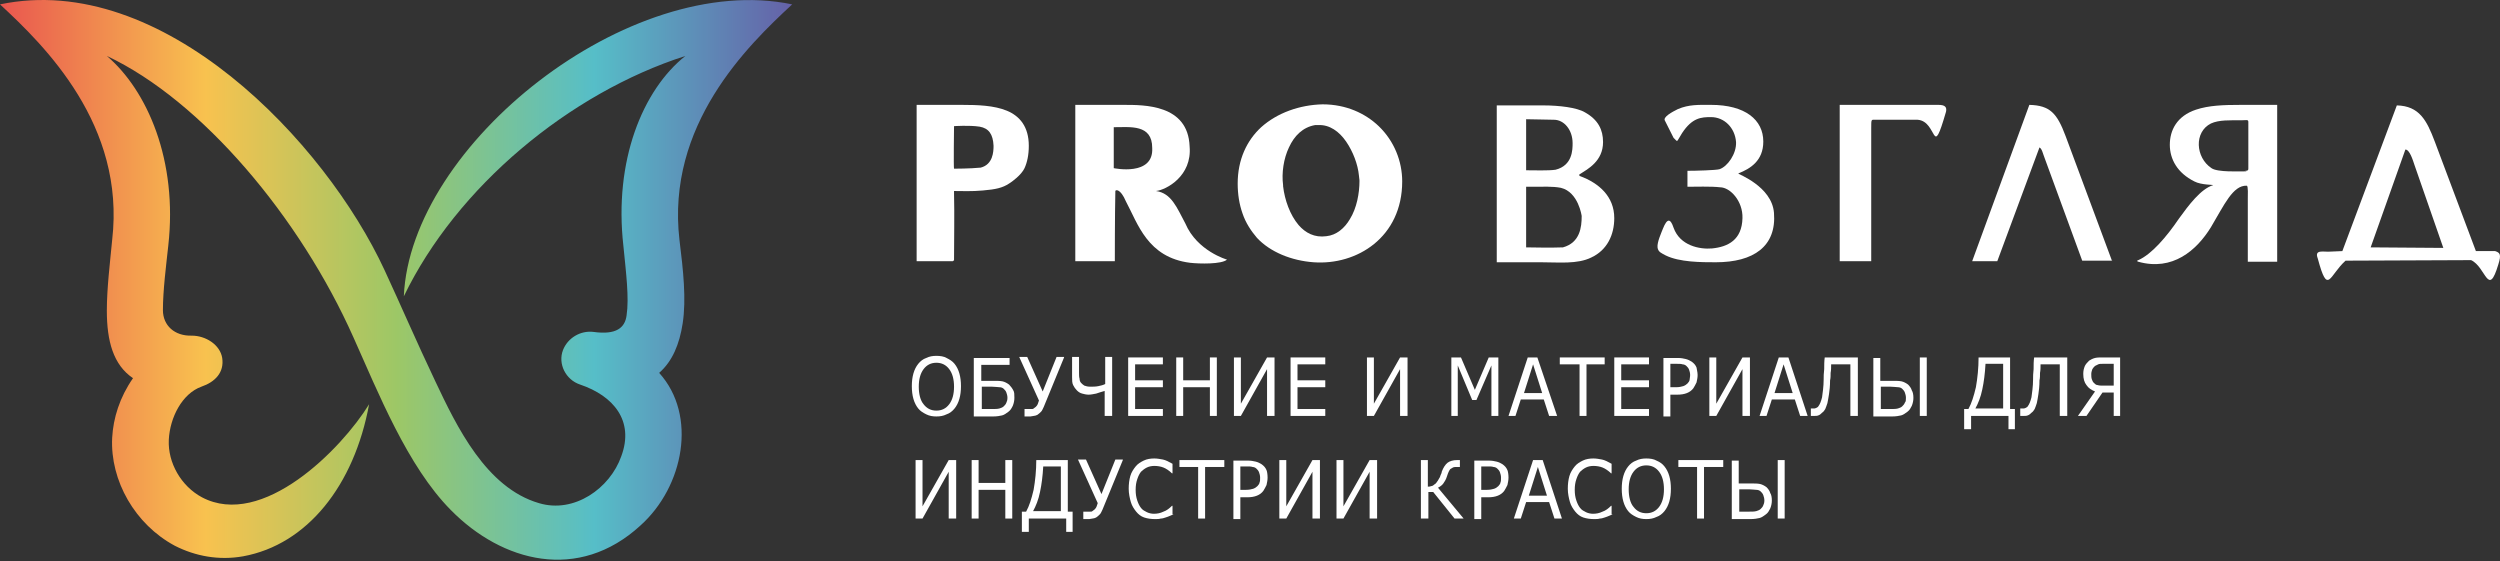 <svg width="245" height="55" viewBox="0 0 245 55" fill="none" xmlns="http://www.w3.org/2000/svg">
    <rect x="0" y="0" width="245" height="55" fill="#333333" stroke="none"/>
    <path d="M93.547 35.655C93.757 35.915 93.914 36.228 94.018 36.593C94.123 36.957 94.175 37.374 94.175 37.843C94.175 38.312 94.123 38.729 94.018 39.094C93.914 39.459 93.757 39.771 93.547 40.032C93.338 40.292 93.076 40.501 92.762 40.605C92.448 40.761 92.134 40.813 91.767 40.813C91.401 40.813 91.087 40.761 90.773 40.605C90.459 40.449 90.197 40.292 89.988 40.032C89.778 39.771 89.621 39.459 89.516 39.094C89.412 38.729 89.359 38.312 89.359 37.843C89.359 37.374 89.412 36.957 89.516 36.593C89.621 36.228 89.778 35.915 89.988 35.655C90.197 35.394 90.459 35.186 90.773 35.081C91.087 34.925 91.401 34.873 91.767 34.873C92.134 34.873 92.5 34.925 92.762 35.081C93.076 35.238 93.338 35.394 93.547 35.655ZM93.495 37.895C93.495 37.166 93.338 36.593 93.024 36.176C92.71 35.759 92.291 35.55 91.767 35.55C91.244 35.55 90.825 35.759 90.511 36.176C90.197 36.593 90.04 37.166 90.04 37.895C90.04 38.625 90.197 39.25 90.511 39.615C90.825 40.032 91.244 40.24 91.767 40.24C92.291 40.24 92.71 40.032 93.024 39.615C93.338 39.198 93.495 38.625 93.495 37.895Z" fill="white"/>
    <path d="M99.41 38.99C99.41 39.25 99.358 39.511 99.253 39.771C99.148 39.98 99.044 40.188 98.834 40.344C98.625 40.501 98.415 40.657 98.206 40.709C97.997 40.761 97.683 40.813 97.316 40.813H95.432V35.081H98.939V35.759H96.165V37.322H97.369C97.735 37.322 97.997 37.322 98.258 37.374C98.468 37.426 98.677 37.531 98.887 37.687C99.044 37.843 99.201 38.052 99.305 38.26C99.41 38.416 99.41 38.677 99.41 38.99ZM98.73 38.99C98.73 38.781 98.677 38.625 98.625 38.469C98.573 38.312 98.468 38.208 98.363 38.104C98.258 38 98.101 37.947 97.944 37.947C97.787 37.947 97.526 37.895 97.212 37.895H96.217V40.084H97.212C97.526 40.084 97.735 40.084 97.944 40.032C98.101 39.98 98.258 39.928 98.363 39.823C98.468 39.719 98.573 39.615 98.625 39.459C98.677 39.354 98.73 39.198 98.73 38.99Z" fill="white"/>
    <path d="M104.278 35.029L102.289 39.875C102.184 40.084 102.132 40.24 102.027 40.344C101.922 40.448 101.818 40.553 101.661 40.657C101.556 40.709 101.399 40.761 101.294 40.761C101.19 40.761 101.085 40.813 100.98 40.813C100.875 40.813 100.771 40.813 100.666 40.813C100.509 40.813 100.457 40.813 100.404 40.813V40.084H100.457C100.509 40.084 100.561 40.084 100.614 40.084C100.718 40.084 100.771 40.084 100.875 40.084C100.928 40.084 100.98 40.084 101.085 40.084C101.19 40.084 101.242 40.084 101.294 40.032C101.347 39.979 101.451 39.927 101.504 39.875C101.556 39.823 101.661 39.719 101.713 39.562L101.818 39.25L99.881 34.977H100.666L102.184 38.364L103.545 34.977H104.278V35.029Z" fill="white"/>
    <path d="M108.938 40.761H108.258V38.312C107.944 38.416 107.682 38.468 107.42 38.572C107.158 38.624 106.897 38.677 106.687 38.677C106.478 38.677 106.216 38.624 106.059 38.572C105.85 38.52 105.693 38.416 105.536 38.26C105.379 38.103 105.274 37.947 105.169 37.739C105.064 37.53 105.064 37.27 105.064 36.957V34.977H105.745V36.54C105.745 36.748 105.745 36.957 105.797 37.113C105.797 37.27 105.85 37.426 105.954 37.53C106.059 37.634 106.164 37.739 106.268 37.791C106.426 37.843 106.583 37.895 106.844 37.895C107.106 37.895 107.368 37.895 107.63 37.843C107.891 37.791 108.101 37.739 108.31 37.634V34.977H108.991V40.761H108.938Z" fill="white"/>
    <path d="M113.963 40.761H110.561V35.029H113.963V35.706H111.241V37.27H113.963V37.947H111.241V40.084H113.963V40.761Z" fill="white"/>
    <path d="M119.25 40.761H118.569V37.947H115.952V40.761H115.271V35.029H115.952V37.27H118.569V35.029H119.25V40.761Z" fill="white"/>
    <path d="M124.852 40.761H124.171V36.175L121.606 40.761H120.926V35.029H121.606V39.562L124.171 35.029H124.904V40.761H124.852Z" fill="white"/>
    <path d="M129.877 40.761H126.475V35.029H129.877V35.706H127.155V37.27H129.877V37.947H127.155V40.084H129.877V40.761Z" fill="white"/>
    <path d="M137.887 40.761H137.207V36.175L134.641 40.761H133.961V35.029H134.641V39.562L137.207 35.029H137.939V40.761H137.887Z" fill="white"/>
    <path d="M146.839 40.761H146.159V35.811L144.693 39.198H144.274L142.861 35.811V40.761H142.232V35.029H143.175L144.536 38.208L145.897 35.029H146.839V40.761Z" fill="white"/>
    <path d="M152.598 40.761H151.813L151.289 39.146H149.038L148.515 40.761H147.834L149.719 35.029H150.661L152.598 40.761ZM151.132 38.52L150.242 35.706L149.352 38.52H151.132Z" fill="white"/>
    <path d="M157.309 35.706H155.477V40.761H154.796V35.706H152.859V35.029H157.257V35.706H157.309Z" fill="white"/>
    <path d="M161.602 40.761H158.199V35.029H161.602V35.706H158.88V37.27H161.602V37.947H158.88V40.084H161.602V40.761Z" fill="white"/>
    <path d="M166.366 36.749C166.366 37.01 166.314 37.218 166.261 37.478C166.157 37.687 166.052 37.895 165.947 38.052C165.79 38.26 165.581 38.416 165.319 38.521C165.057 38.625 164.743 38.677 164.377 38.677H163.696V40.813H163.016V35.081H164.429C164.743 35.081 165.005 35.133 165.214 35.186C165.424 35.238 165.633 35.342 165.79 35.446C166 35.602 166.157 35.759 166.261 36.019C166.261 36.124 166.366 36.436 166.366 36.749ZM165.633 36.749C165.633 36.541 165.581 36.384 165.528 36.228C165.476 36.072 165.371 35.967 165.267 35.863C165.162 35.759 165.005 35.707 164.9 35.707C164.743 35.655 164.586 35.655 164.377 35.655H163.696V37.947H164.272C164.534 37.947 164.795 37.895 164.953 37.843C165.11 37.791 165.267 37.687 165.371 37.583C165.476 37.478 165.581 37.322 165.581 37.218C165.581 37.114 165.633 36.957 165.633 36.749Z" fill="white"/>
    <path d="M171.442 40.761H170.761V36.175L168.196 40.761H167.516V35.029H168.196V39.562L170.761 35.029H171.494V40.761H171.442Z" fill="white"/>
    <path d="M177.149 40.761H176.416L175.893 39.146H173.642L173.118 40.761H172.438L174.322 35.029H175.264L177.149 40.761ZM175.683 38.52L174.793 35.706L173.903 38.52H175.683Z" fill="white"/>
    <path d="M182.017 40.761H181.337V35.706H179.452C179.452 36.019 179.452 36.28 179.4 36.54C179.4 36.801 179.4 37.061 179.347 37.27C179.347 37.843 179.295 38.26 179.243 38.624C179.19 38.989 179.138 39.25 179.086 39.51C179.033 39.719 178.929 39.927 178.876 40.084C178.772 40.24 178.719 40.344 178.562 40.448C178.458 40.553 178.353 40.657 178.196 40.709C178.091 40.761 177.934 40.761 177.777 40.761C177.725 40.761 177.672 40.761 177.62 40.761C177.568 40.761 177.515 40.761 177.463 40.761V40.032H177.515C177.515 40.032 177.568 40.032 177.62 40.032C177.672 40.032 177.672 40.032 177.725 40.032C177.829 40.032 177.882 40.032 177.986 39.979C178.039 39.927 178.143 39.927 178.196 39.823C178.353 39.615 178.458 39.354 178.562 38.937C178.615 38.52 178.719 37.895 178.719 37.165C178.719 36.905 178.719 36.592 178.772 36.175C178.772 35.758 178.772 35.394 178.824 35.029H182.07V40.761H182.017Z" fill="white"/>
    <path d="M187.514 38.989C187.514 39.25 187.462 39.51 187.357 39.771C187.252 39.979 187.148 40.188 186.938 40.344C186.729 40.501 186.519 40.657 186.31 40.709C186.101 40.761 185.787 40.813 185.42 40.813H183.588V35.081H184.268V37.322H185.472C185.839 37.322 186.101 37.322 186.362 37.374C186.572 37.426 186.781 37.53 186.991 37.687C187.148 37.843 187.305 38.051 187.357 38.26C187.462 38.416 187.514 38.677 187.514 38.989ZM186.781 38.989C186.781 38.781 186.729 38.624 186.676 38.468C186.624 38.312 186.519 38.208 186.415 38.103C186.31 37.999 186.153 37.947 185.996 37.947C185.839 37.947 185.577 37.895 185.263 37.895H184.321V40.084H185.263C185.577 40.084 185.787 40.084 185.996 40.032C186.153 39.979 186.31 39.927 186.415 39.823C186.519 39.719 186.624 39.615 186.676 39.458C186.781 39.354 186.781 39.198 186.781 38.989ZM188.823 40.761H188.142V35.029H188.823V40.761Z" fill="white"/>
    <path d="M197.459 42.064H196.831V40.761H193.167V42.064H192.486V40.084H192.905C193.219 39.51 193.429 38.833 193.638 37.947C193.795 37.061 193.9 36.071 193.9 35.029H196.988V40.084H197.459V42.064ZM196.308 40.084V35.654H194.58C194.528 36.592 194.423 37.426 194.266 38.156C194.109 38.937 193.847 39.562 193.586 40.032H196.308V40.084Z" fill="white"/>
    <path d="M202.539 40.761H201.858V35.706H199.974C199.974 36.019 199.974 36.28 199.921 36.54C199.921 36.801 199.921 37.061 199.869 37.27C199.869 37.843 199.817 38.26 199.764 38.624C199.712 38.989 199.66 39.25 199.607 39.51C199.555 39.719 199.45 39.927 199.398 40.084C199.293 40.24 199.241 40.344 199.084 40.448C198.979 40.553 198.874 40.657 198.717 40.709C198.613 40.761 198.456 40.761 198.298 40.761C198.246 40.761 198.194 40.761 198.141 40.761C198.089 40.761 198.037 40.761 197.984 40.761V40.032H198.037C198.037 40.032 198.089 40.032 198.141 40.032C198.194 40.032 198.194 40.032 198.246 40.032C198.351 40.032 198.403 40.032 198.508 39.979C198.56 39.927 198.665 39.927 198.717 39.823C198.874 39.615 198.979 39.354 199.084 38.937C199.136 38.52 199.241 37.895 199.241 37.165C199.241 36.905 199.241 36.592 199.293 36.175C199.293 35.758 199.293 35.394 199.345 35.029H202.591V40.761H202.539Z" fill="white"/>
    <path d="M207.825 40.761H207.144V38.468H206.045L204.474 40.761H203.637L205.312 38.364C204.945 38.208 204.684 38.051 204.474 37.739C204.265 37.478 204.16 37.113 204.16 36.644C204.16 36.332 204.213 36.123 204.317 35.863C204.422 35.654 204.579 35.498 204.736 35.342C204.893 35.237 205.102 35.133 205.312 35.081C205.521 35.029 205.783 35.029 206.045 35.029H207.772V40.761H207.825ZM207.144 37.843V35.654H206.097C205.888 35.654 205.731 35.654 205.626 35.706C205.521 35.758 205.417 35.811 205.312 35.863C205.207 35.967 205.102 36.071 205.05 36.175C204.998 36.332 204.945 36.488 204.945 36.644C204.945 36.853 204.945 37.009 204.998 37.165C205.05 37.322 205.102 37.426 205.207 37.53C205.312 37.634 205.417 37.739 205.574 37.739C205.731 37.791 205.888 37.791 206.097 37.791H207.144V37.843Z" fill="white"/>
    <path d="M93.653 50.818H92.972V46.233L90.407 50.818H89.727V45.086H90.407V49.62L92.972 45.086H93.705V50.818H93.653Z" fill="white"/>
    <path d="M99.201 50.818H98.521V48.004H95.903V50.818H95.223V45.086H95.903V47.327H98.521V45.086H99.201V50.818Z" fill="white"/>
    <path d="M105.168 52.121H104.488V50.818H100.823V52.121H100.143V50.141H100.561C100.875 49.568 101.085 48.89 101.294 48.004C101.451 47.118 101.556 46.128 101.556 45.086H104.645V50.141H105.116V52.121H105.168ZM103.964 50.141V45.712H102.237C102.184 46.65 102.079 47.483 101.922 48.213C101.765 48.994 101.504 49.62 101.242 50.089H103.964V50.141Z" fill="white"/>
    <path d="M110.038 45.087L108.049 49.933C107.944 50.141 107.892 50.298 107.787 50.402C107.682 50.506 107.578 50.61 107.42 50.715C107.316 50.767 107.159 50.819 107.054 50.819C106.949 50.819 106.845 50.871 106.74 50.871C106.635 50.871 106.531 50.871 106.426 50.871C106.269 50.871 106.216 50.871 106.164 50.871V50.141H106.216C106.269 50.141 106.321 50.141 106.374 50.141C106.478 50.141 106.531 50.141 106.635 50.141C106.688 50.141 106.74 50.141 106.845 50.141C106.949 50.141 107.002 50.141 107.054 50.089C107.106 50.037 107.211 49.985 107.263 49.933C107.316 49.881 107.42 49.776 107.473 49.62L107.578 49.307L105.641 45.035H106.426L107.944 48.422L109.305 45.035H110.038V45.087Z" fill="white"/>
    <path d="M115.011 50.401C114.906 50.454 114.749 50.506 114.644 50.558C114.539 50.61 114.382 50.662 114.225 50.714C114.068 50.766 113.911 50.818 113.754 50.818C113.597 50.87 113.388 50.87 113.178 50.87C112.812 50.87 112.445 50.818 112.131 50.714C111.817 50.61 111.556 50.401 111.346 50.141C111.137 49.88 110.927 49.568 110.823 49.203C110.718 48.838 110.613 48.369 110.613 47.9C110.613 47.431 110.666 47.014 110.77 46.65C110.875 46.285 111.084 45.972 111.294 45.712C111.503 45.451 111.765 45.295 112.079 45.138C112.393 44.982 112.76 44.93 113.126 44.93C113.388 44.93 113.702 44.982 113.964 45.034C114.225 45.086 114.539 45.243 114.906 45.451V46.389H114.854C114.592 46.129 114.278 45.92 114.016 45.816C113.754 45.712 113.44 45.66 113.126 45.66C112.864 45.66 112.603 45.712 112.393 45.816C112.184 45.92 111.974 46.076 111.817 46.233C111.66 46.441 111.556 46.65 111.451 46.962C111.346 47.275 111.294 47.587 111.294 48.004C111.294 48.421 111.346 48.734 111.451 49.047C111.556 49.359 111.66 49.568 111.817 49.776C111.974 49.985 112.184 50.089 112.393 50.193C112.603 50.297 112.864 50.349 113.074 50.349C113.388 50.349 113.702 50.297 114.016 50.141C114.33 50.037 114.592 49.828 114.854 49.568H114.906V50.401H115.011Z" fill="white"/>
    <path d="M119.931 45.764H118.099V50.818H117.418V45.764H115.586V45.086H119.983V45.764H119.931Z" fill="white"/>
    <path d="M124.223 46.806C124.223 47.066 124.171 47.275 124.119 47.535C124.014 47.744 123.909 47.952 123.805 48.108C123.648 48.317 123.438 48.473 123.176 48.577C122.915 48.682 122.601 48.734 122.234 48.734H121.554V50.87H120.873V45.138H122.286C122.601 45.138 122.862 45.19 123.072 45.242C123.281 45.294 123.491 45.399 123.648 45.503C123.857 45.659 124.014 45.816 124.119 46.076C124.171 46.18 124.223 46.493 124.223 46.806ZM123.491 46.806C123.491 46.597 123.438 46.441 123.386 46.285C123.333 46.128 123.229 46.024 123.124 45.92C123.019 45.816 122.862 45.764 122.758 45.764C122.601 45.711 122.444 45.711 122.234 45.711H121.554V48.004H122.129C122.391 48.004 122.653 47.952 122.81 47.9C122.967 47.848 123.124 47.744 123.229 47.639C123.333 47.535 123.438 47.379 123.438 47.275C123.491 47.17 123.491 47.014 123.491 46.806Z" fill="white"/>
    <path d="M129.301 50.818H128.621V46.233L126.056 50.818H125.375V45.086H126.056V49.62L128.621 45.086H129.354V50.818H129.301Z" fill="white"/>
    <path d="M134.903 50.818H134.222V46.233L131.657 50.818H130.977V45.086H131.657V49.62L134.222 45.086H134.955V50.818H134.903Z" fill="white"/>
    <path d="M143.436 50.818H142.546L140.452 48.213H139.981V50.818H139.248V45.086H139.929V47.692C140.033 47.692 140.138 47.692 140.243 47.64C140.347 47.64 140.452 47.587 140.557 47.483C140.661 47.431 140.766 47.327 140.819 47.223C140.923 47.118 140.976 46.962 141.08 46.806C141.133 46.754 141.133 46.65 141.185 46.545C141.237 46.441 141.29 46.337 141.29 46.233C141.447 45.816 141.656 45.503 141.865 45.347C142.075 45.19 142.389 45.086 142.808 45.086H143.07V45.764H142.755C142.598 45.764 142.494 45.764 142.389 45.816C142.284 45.868 142.232 45.92 142.127 45.972C142.075 46.024 142.023 46.128 141.97 46.233C141.918 46.337 141.865 46.493 141.813 46.65C141.708 47.014 141.551 47.223 141.447 47.379C141.342 47.535 141.133 47.692 140.923 47.796L143.436 50.818Z" fill="white"/>
    <path d="M147.833 46.806C147.833 47.066 147.78 47.275 147.728 47.535C147.623 47.744 147.519 47.952 147.414 48.108C147.257 48.317 147.048 48.473 146.786 48.577C146.524 48.682 146.21 48.734 145.844 48.734H145.163V50.87H144.482V45.138H145.896C146.21 45.138 146.472 45.19 146.681 45.242C146.89 45.294 147.1 45.399 147.257 45.503C147.466 45.659 147.623 45.816 147.728 46.076C147.78 46.18 147.833 46.493 147.833 46.806ZM147.1 46.806C147.1 46.597 147.048 46.441 146.995 46.285C146.943 46.128 146.838 46.024 146.733 45.92C146.629 45.816 146.472 45.764 146.367 45.764C146.21 45.711 146.053 45.711 145.844 45.711H145.163V48.004H145.739C146.001 48.004 146.262 47.952 146.419 47.9C146.576 47.848 146.733 47.744 146.838 47.639C146.943 47.535 147.048 47.379 147.048 47.275C147.1 47.17 147.1 47.014 147.1 46.806Z" fill="white"/>
    <path d="M153.069 50.818H152.336L151.812 49.203H149.561L149.038 50.818H148.357L150.242 45.086H151.184L153.069 50.818ZM151.603 48.578L150.713 45.764L149.823 48.578H151.603Z" fill="white"/>
    <path d="M158.042 50.401C157.937 50.454 157.78 50.506 157.675 50.558C157.571 50.61 157.414 50.662 157.257 50.714C157.1 50.766 156.943 50.818 156.785 50.818C156.628 50.87 156.419 50.87 156.21 50.87C155.843 50.87 155.477 50.818 155.163 50.714C154.849 50.61 154.587 50.401 154.377 50.141C154.168 49.88 153.959 49.568 153.854 49.203C153.749 48.838 153.645 48.369 153.645 47.9C153.645 47.431 153.697 47.014 153.802 46.65C153.906 46.285 154.116 45.972 154.325 45.712C154.534 45.451 154.796 45.295 155.11 45.138C155.424 44.982 155.791 44.93 156.157 44.93C156.419 44.93 156.733 44.982 156.995 45.034C157.257 45.086 157.571 45.243 157.937 45.451V46.389H157.885C157.623 46.129 157.309 45.92 157.047 45.816C156.785 45.712 156.471 45.66 156.157 45.66C155.896 45.66 155.634 45.712 155.424 45.816C155.215 45.92 155.006 46.076 154.849 46.233C154.692 46.441 154.587 46.65 154.482 46.962C154.377 47.275 154.325 47.587 154.325 48.004C154.325 48.421 154.377 48.734 154.482 49.047C154.587 49.359 154.692 49.568 154.849 49.776C155.006 49.985 155.215 50.089 155.424 50.193C155.634 50.297 155.896 50.349 156.105 50.349C156.419 50.349 156.733 50.297 157.047 50.141C157.361 50.037 157.623 49.828 157.885 49.568H157.937V50.401H158.042Z" fill="white"/>
    <path d="M163.12 45.712C163.329 45.972 163.486 46.285 163.591 46.65C163.695 47.014 163.748 47.431 163.748 47.9C163.748 48.369 163.695 48.786 163.591 49.151C163.486 49.516 163.329 49.828 163.12 50.089C162.91 50.349 162.648 50.558 162.334 50.662C162.02 50.818 161.706 50.87 161.34 50.87C160.973 50.87 160.659 50.818 160.345 50.662C160.031 50.506 159.769 50.349 159.56 50.089C159.35 49.828 159.193 49.516 159.089 49.151C158.984 48.786 158.932 48.369 158.932 47.9C158.932 47.431 158.984 47.014 159.089 46.65C159.193 46.285 159.35 45.972 159.56 45.712C159.769 45.451 160.031 45.243 160.345 45.138C160.659 44.982 160.973 44.93 161.34 44.93C161.706 44.93 162.073 44.982 162.334 45.138C162.701 45.295 162.91 45.451 163.12 45.712ZM163.067 47.952C163.067 47.223 162.91 46.65 162.596 46.233C162.282 45.816 161.863 45.607 161.34 45.607C160.816 45.607 160.397 45.816 160.083 46.233C159.769 46.65 159.612 47.223 159.612 47.952C159.612 48.682 159.769 49.307 160.083 49.672C160.397 50.089 160.816 50.297 161.34 50.297C161.863 50.297 162.282 50.089 162.596 49.672C162.91 49.255 163.067 48.682 163.067 47.952Z" fill="white"/>
    <path d="M168.825 45.764H166.993V50.818H166.313V45.764H164.48V45.086H168.878V45.764H168.825Z" fill="white"/>
    <path d="M173.641 49.047C173.641 49.307 173.589 49.568 173.484 49.828C173.379 50.037 173.275 50.245 173.065 50.401C172.856 50.558 172.646 50.714 172.437 50.766C172.228 50.818 171.914 50.87 171.547 50.87H169.715V45.138H170.395V47.379H171.599C171.966 47.379 172.228 47.379 172.489 47.431C172.699 47.483 172.908 47.587 173.118 47.744C173.275 47.9 173.432 48.108 173.484 48.317C173.589 48.473 173.641 48.734 173.641 49.047ZM172.908 49.047C172.908 48.838 172.856 48.682 172.803 48.525C172.751 48.369 172.646 48.265 172.542 48.161C172.437 48.056 172.28 48.004 172.123 48.004C171.966 48.004 171.704 47.952 171.39 47.952H170.448V50.141H171.39C171.704 50.141 171.913 50.141 172.123 50.089C172.28 50.037 172.437 49.984 172.542 49.88C172.646 49.776 172.751 49.672 172.803 49.516C172.856 49.411 172.908 49.255 172.908 49.047ZM174.897 50.818H174.217V45.086H174.897V50.818Z" fill="white"/>
    <path fill-rule="evenodd" clip-rule="evenodd" d="M36.173 39.615C34.707 47.588 30.101 53.372 23.819 54.519C21.463 54.935 19.16 54.519 17.118 53.476C13.244 51.392 10.784 47.119 10.993 42.898C11.098 40.97 11.726 38.938 13.035 37.062C11.098 35.759 10.47 33.414 10.47 30.444C10.47 28.255 10.784 25.702 10.993 23.513C12.302 12.258 4.397 4.493 0 0.429C15.914 -2.906 31.881 13.925 37.691 26.483C39.262 29.871 40.832 33.518 42.664 37.374C44.758 41.804 47.638 47.796 52.82 49.308C56.275 50.35 59.783 47.849 60.882 44.722C62.191 41.231 60.097 38.781 56.851 37.687C55.438 37.218 54.652 35.655 55.176 34.3C55.647 33.101 56.903 32.372 58.16 32.528C60.411 32.841 61.248 32.111 61.405 30.913C61.667 29.193 61.353 26.744 61.091 24.086C60.149 15.749 62.976 8.818 67.164 5.483C55.804 9.131 44.758 18.302 39.576 29.037C40.204 14.186 61.667 -2.906 77.634 0.429C73.236 4.493 65.279 12.258 66.588 23.513C66.954 26.483 67.269 29.297 66.902 31.695C66.588 33.727 65.907 35.394 64.599 36.541C68.368 40.709 67.007 47.692 62.767 51.496C56.694 57.072 49.208 55.092 44.183 49.985C39.942 45.712 37.063 38.469 34.655 33.101C29.42 21.325 19.788 9.86 10.47 5.483C14.448 8.87 17.432 15.749 16.49 24.086C16.281 26.015 15.966 28.464 15.966 30.392C15.966 31.903 17.118 32.945 18.793 32.893C20.154 32.893 21.568 33.779 21.777 35.082C21.987 36.489 21.097 37.426 19.736 37.895C17.851 38.573 16.647 40.918 16.542 43.106C16.438 45.347 17.746 47.64 19.788 48.734C25.703 51.861 33.451 44.044 36.173 39.615Z" fill="url(#paint0_linear_3037_4224)"/>
    <path fill-rule="evenodd" clip-rule="evenodd" d="M93.39 25.598H89.83V10.278H94.28C95.798 10.278 97.421 10.33 98.677 10.851C99.933 11.372 100.823 12.414 100.823 14.29C100.823 15.176 100.666 15.905 100.405 16.479C100.09 17.156 99.148 17.834 98.886 17.99C98.258 18.407 97.578 18.563 96.321 18.667C95.274 18.771 94.227 18.719 93.495 18.719V18.928C93.547 21.116 93.495 23.357 93.495 25.546H93.39V25.598ZM93.495 16.531C93.495 16.531 95.065 16.531 96.112 16.427C97.316 16.114 97.368 14.863 97.368 14.29C97.316 13.144 96.897 12.57 96.007 12.414C95.013 12.258 93.495 12.362 93.495 12.362C93.495 12.362 93.442 16.479 93.495 16.531Z" fill="white"/>
    <path fill-rule="evenodd" clip-rule="evenodd" d="M109.253 25.598H105.379V10.278H110.09C112.132 10.278 116.425 10.226 116.582 14.342C116.843 17.26 114.278 18.615 113.284 18.719C114.802 18.928 115.325 20.335 116.163 21.898C117.314 24.608 120.246 25.442 120.246 25.442C119.723 25.91 117.524 25.858 116.634 25.754C112.446 25.233 111.504 21.898 110.352 19.762C109.776 18.407 109.305 18.615 109.305 18.719C109.253 20.96 109.253 25.598 109.253 25.598ZM109.148 16.479C109.148 16.479 113.074 17.312 112.917 14.498C112.917 12.154 110.771 12.466 109.148 12.466V16.479Z" fill="white"/>
    <path fill-rule="evenodd" clip-rule="evenodd" d="M123.596 12.466C122.183 13.769 121.293 15.645 121.293 17.989C121.293 19.032 121.45 20.022 121.764 20.908C122.078 21.846 122.602 22.627 123.178 23.305C124.486 24.712 126.58 25.545 128.727 25.702C132.967 26.014 137.416 23.253 137.416 17.781C137.416 15.801 136.631 13.821 135.113 12.362C133.804 11.111 131.92 10.225 129.616 10.225C127.365 10.277 125.167 11.059 123.596 12.466ZM132.286 21.481C131.763 22.367 130.978 23.044 129.983 23.148C128.831 23.305 127.941 22.836 127.261 22.054C126.423 21.064 125.9 19.605 125.743 18.25V18.146C125.586 16.947 125.795 15.54 126.318 14.446C126.842 13.3 127.68 12.466 128.884 12.257H128.936C129.041 12.257 129.145 12.257 129.198 12.257C130.297 12.205 131.239 12.883 131.92 13.873C132.6 14.863 133.072 16.113 133.176 17.208C133.176 17.364 133.229 17.52 133.229 17.729C133.229 18.927 132.967 20.387 132.286 21.481Z" fill="white"/>
    <path fill-rule="evenodd" clip-rule="evenodd" d="M206.989 25.598L202.435 13.352C201.597 11.111 200.916 10.33 198.875 10.278L193.273 25.598H195.734L199.869 14.446C200.131 14.603 200.184 15.02 200.393 15.541L204.057 25.546H206.989V25.598Z" fill="white"/>
    <path fill-rule="evenodd" clip-rule="evenodd" d="M183.798 11.737C183.38 11.737 183.38 11.632 183.38 12.57V25.598H180.291V10.278H189.976C190.604 10.278 190.813 10.486 190.708 10.955C189.295 15.801 189.923 11.893 187.934 11.737H183.798Z" fill="white"/>
    <path fill-rule="evenodd" clip-rule="evenodd" d="M146.682 25.702H151.027C152.754 25.702 154.586 25.91 155.947 25.233C157.518 24.503 158.198 22.992 158.198 21.377C158.198 19.24 156.68 17.937 154.848 17.26C154.743 17.26 154.743 17.051 154.848 17.051C155.581 16.582 157.099 15.801 157.099 13.925C157.099 12.726 156.628 11.736 155.319 11.007C154.534 10.538 152.806 10.329 151.236 10.329H146.682V25.702ZM155.005 21.168C155.005 22.262 154.848 23.773 153.173 24.242C152.231 24.295 149.561 24.242 149.561 24.242V18.302C151.445 18.302 152.126 18.25 152.964 18.406C154.691 18.823 155.005 21.168 155.005 21.168ZM154.115 14.029C154.115 14.654 154.115 16.218 152.44 16.634C151.707 16.739 150.398 16.687 149.561 16.687V11.684C150.503 11.684 151.445 11.736 152.283 11.736C153.278 11.736 154.115 12.726 154.115 14.029Z" fill="white"/>
    <path fill-rule="evenodd" clip-rule="evenodd" d="M223.164 25.598V10.278H219.604C217.877 10.278 216.463 10.33 215.207 10.747C213.322 11.372 212.642 12.779 212.642 14.186C212.642 15.593 213.375 16.948 215.05 17.781C215.731 18.146 216.987 18.094 216.882 18.146C215.678 18.511 214.474 20.126 213.532 21.429C212.328 23.201 210.862 24.92 209.553 25.494C209.396 25.546 209.396 25.598 209.553 25.65C212.904 26.588 215.259 24.556 216.673 22.263C217.982 20.074 218.819 18.146 220.18 18.198C220.337 18.198 220.285 19.188 220.285 19.449V25.65H223.164V25.598ZM220.18 16.791C219.447 16.791 217.301 16.895 216.725 16.479C215.155 15.437 214.998 12.935 216.673 12.101C217.458 11.737 218.557 11.789 219.604 11.789C220.128 11.789 220.337 11.685 220.337 11.945V16.531C220.337 16.687 220.285 16.739 220.023 16.739L220.18 16.791Z" fill="white"/>
    <path fill-rule="evenodd" clip-rule="evenodd" d="M172.803 13.873C172.803 11.736 171.023 10.277 167.673 10.277C166.469 10.277 165.527 10.225 164.427 10.694C163.904 10.955 162.909 11.476 163.171 11.841L164.009 13.508C164.48 13.925 164.218 14.029 164.846 13.039C165.841 11.528 166.731 11.476 167.673 11.476C168.982 11.476 170.029 12.518 170.133 13.925C170.186 15.071 169.296 16.322 168.511 16.582C168.144 16.687 166.155 16.739 165.37 16.739C165.37 16.999 165.37 18.042 165.37 18.302C166.05 18.302 167.725 18.25 168.563 18.354C169.558 18.354 170.814 19.709 170.762 21.377C170.709 23.513 169.348 24.191 167.778 24.347C166.574 24.451 164.637 24.086 164.009 22.315C163.694 21.377 163.38 21.377 162.962 22.419C162.805 22.836 162.386 23.722 162.438 24.243C162.49 24.712 162.857 24.816 163.223 25.024C164.584 25.702 166.731 25.702 168.144 25.702C171.861 25.702 174.112 24.138 173.85 20.855C173.641 18.25 170.29 17.052 170.343 16.999C171.547 16.53 172.803 15.749 172.803 13.873Z" fill="white"/>
    <path fill-rule="evenodd" clip-rule="evenodd" d="M242.167 25.493C243.633 26.171 243.842 29.245 244.837 25.91C245.151 24.92 244.994 24.764 244.523 24.607H242.638L238.607 13.873C237.822 11.788 237.089 10.381 234.89 10.329L229.551 24.607L228.347 24.659C227.719 24.712 226.776 24.399 227.143 25.337C228.137 29.037 228.242 27.004 229.865 25.545L242.167 25.493ZM232.325 24.242L235.728 14.654C236.147 14.654 236.461 15.697 236.618 16.166L239.445 24.295L232.325 24.242Z" fill="white"/>
    <defs>
        <linearGradient id="paint0_linear_3037_4224" x1="0" y1="27.428" x2="77.589" y2="27.428" gradientUnits="userSpaceOnUse">
            <stop stop-color="#E9564F"/>
            <stop offset="0.26" stop-color="#F8C24F"/>
            <stop offset="0.5" stop-color="#9DC766"/>
            <stop offset="0.75" stop-color="#56BEC8"/>
            <stop offset="1" stop-color="#6561A8"/>
        </linearGradient>
    </defs>
</svg>
